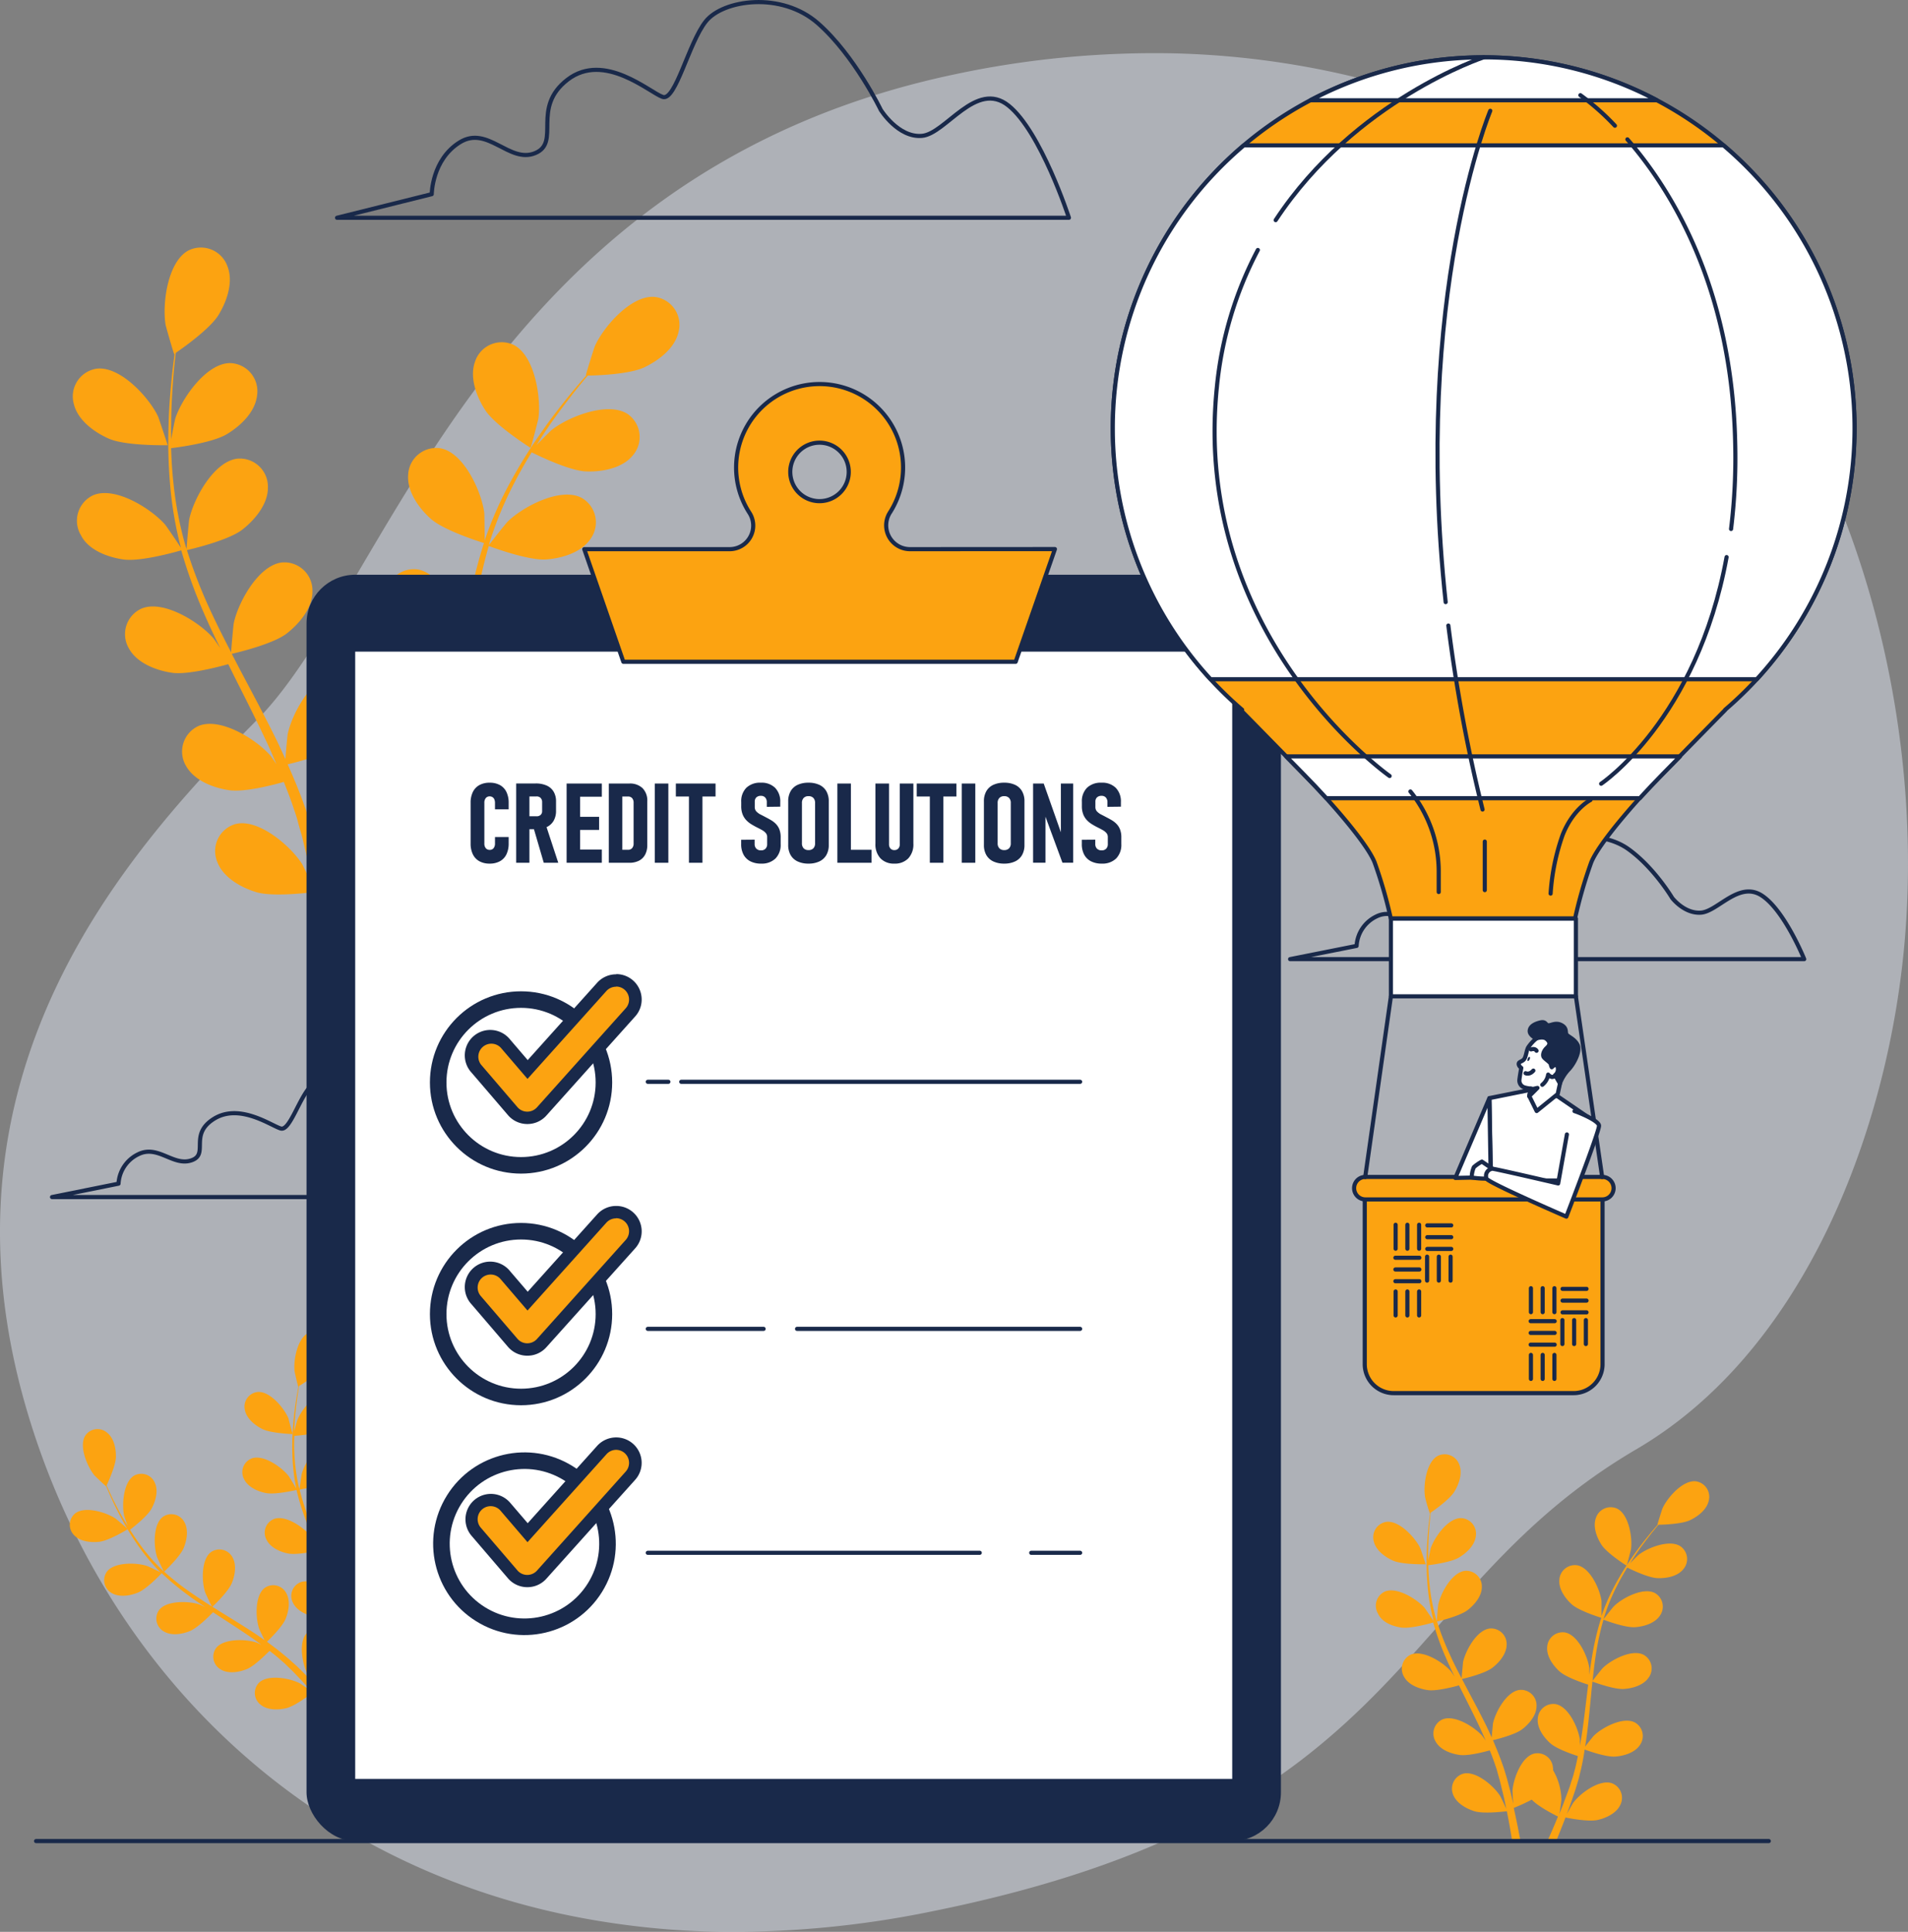 <svg xmlns="http://www.w3.org/2000/svg" width="461.434" height="467.122" viewBox="0 0 461.434 467.122">
  <rect x="0" y="0" width="461.434" height="467.122" fill="#808080" stroke="none"/>
  <g id="Advantages-bro" transform="translate(-19.798 -15.982)">
    <g id="freepik--background-simple--inject-759">
      <path id="Path_2955" data-name="Path 2955" d="M479.78,249.9c-5.1,43.2-24.83,93.43-64.22,116.5C356,401.27,361,454.9,244.84,478.22a239.4,239.4,0,0,1-51.51,4.86A198.007,198.007,0,0,1,168.05,481C94.21,470.23,44.52,418.91,26.29,357,2.3,275.47,50.2,222.13,82,190S137,57.7,251,33.89a230.81,230.81,0,0,1,52.94-5c40.57,1,84.83,14.31,115.45,42.12q3.45,3.13,6.71,6.49C468.65,121.15,486.74,191,479.78,249.9Z" fill="#dde3ee" opacity="0.5"/>
    </g>
    <g id="freepik--Clouds--inject-759">
      <path id="Path_2957" data-name="Path 2957" d="M232.81,42.56s-6.27-13.06-15.15-20.9-23-5.74-27.16-.52-7.31,19.33-10.44,18.28-14.11-11-23-4.18S155.51,50.39,149.24,53,137.75,46.21,131,50.39s-6.79,12.54-6.79,12.54l-22.9,5.71h177s-6.79-20.86-14.62-27.13-15.15,6.79-20.9,7.32S232.81,42.56,232.81,42.56Z" fill="none" stroke="#19294a" stroke-linecap="round" stroke-linejoin="round" stroke-width="1"/>
      <path id="Path_2958" data-name="Path 2958" d="M424.2,233.11s-4.4-7.41-10.64-11.85-16.14-3.26-19.08-.3-5.14,11-7.34,10.37S377.23,225.11,371,229s-1.1,8.59-5.51,10.07-8.07-3.85-12.84-1.48a8.41,8.41,0,0,0-4.77,7.11l-16.08,3.2H456.13s-4.77-11.83-10.28-15.39-10.64,3.85-14.68,4.15S424.2,233.11,424.2,233.11Z" fill="none" stroke="#19294a" stroke-linecap="round" stroke-linejoin="round" stroke-width="1"/>
      <path id="Path_2959" data-name="Path 2959" d="M124.78,290.64s-4.4-7.41-10.64-11.85S98,275.53,95.06,278.5s-5.14,10.95-7.34,10.36-9.91-6.22-16.14-2.37-1.1,8.59-5.51,10.07-8.07-3.85-12.84-1.48a8.41,8.41,0,0,0-4.77,7.11l-16.08,3.24H156.71s-4.77-11.83-10.28-15.38-10.64,3.85-14.68,4.14S124.78,290.64,124.78,290.64Z" fill="none" stroke="#19294a" stroke-linecap="round" stroke-linejoin="round" stroke-width="1"/>
    </g>
    <g id="freepik--plants-2--inject-759">
      <path id="Path_2960" data-name="Path 2960" d="M43.84,388.78c2.34-.28,6.84-3,6.85-3.06s-2.74-2.41-2.93-2.54c-2.23-1.51-7.42-3.11-9.79-1.25a3.56,3.56,0,0,0-.21,5.3C39.23,388.76,41.84,389,43.84,388.78Z" fill="#fca311"/>
      <path id="Path_2961" data-name="Path 2961" d="M53.15,401.07c2.11-.85,5.49-4.41,5.75-4.7a63.643,63.643,0,0,0,6.48,5.39c1.32,1,2.68,1.9,4.05,2.82-.69-.33-1.31-.61-1.4-.64-2.55-.87-8-1-9.77,1.37a3.56,3.56,0,0,0,1.19,5.17c1.83,1.09,4.41.65,6.27-.11s4.84-3.75,5.6-4.55l1.59,1.05c2.56,1.66,5.12,3.3,7.57,5,.87.59,1.7,1.21,2.54,1.82-.62-.29-1.14-.52-1.22-.55-2.55-.87-8-1-9.77,1.38a3.55,3.55,0,0,0,1.19,5.16c1.83,1.09,4.41.65,6.27-.11S84,416.1,85,415.16c.83.65,1.67,1.31,2.45,2,.52.47,1.06.89,1.55,1.39L90.5,420c.92.95,1.87,1.93,2.74,2.89.61.66,1.18,1.29,1.76,1.94-.86-.61-2.56-1.75-2.71-1.83-2.39-1.24-7.73-2.23-9.87-.12a3.56,3.56,0,0,0,.4,5.29c1.64,1.36,4.26,1.31,6.21.85,2.16-.52,5.9-3.39,6.36-3.76,1,1.07,1.87,2.11,2.71,3.12.63.73,1.23,1.45,1.8,2.14l1.62-.95c-.65-.76-1.34-1.55-2.07-2.36-1-1.09-2-2.23-3.09-3.39A38.633,38.633,0,0,0,98.89,420c2.18.66,6.58.35,7.14.31.21,1.41.39,2.79.55,4.09.08.69.15,1.34.22,2l1.71-1c-.05-.41-.1-.8-.16-1.22-.2-1.44-.45-3-.71-4.54.54-.18,5-1.71,6.64-3.23,1.47-1.37,3-3.53,2.73-5.64a3.57,3.57,0,0,0-4.19-3.26c-2.95.62-5.07,5.62-5.35,8.29v3c-.12-.64-.22-1.27-.34-1.92-.24-1.31-.51-2.6-.8-4-.16-.67-.32-1.34-.49-2s-.4-1.38-.59-2.07c-.49-1.61-1.07-3.21-1.68-4.81,1.14-.21,5.18-1,6.84-2.15s3.46-3,3.56-5.16a3.57,3.57,0,0,0-3.65-3.86c-3,.17-5.86,4.79-6.55,7.39,0,.16-.32,2.08-.46,3.14-.37-1-.74-1.91-1.16-2.87-1.19-2.77-2.48-5.53-3.75-8.29l-1.16-2.54c.41-.07,5.23-.91,7.1-2.19,1.65-1.14,3.45-3,3.55-5.17a3.56,3.56,0,0,0-3.65-3.85c-3,.16-5.86,4.78-6.54,7.39-.06.19-.46,3-.53,3.67-.84-1.87-1.66-3.73-2.4-5.61a61.712,61.712,0,0,1-2.52-7.74c.19,0,5.22-.89,7.13-2.2,1.66-1.13,3.46-3,3.56-5.17A3.56,3.56,0,0,0,99.31,365c-3,.16-5.86,4.79-6.55,7.39-.05.2-.48,3.18-.52,3.72a2.916,2.916,0,0,0-.13-.46A45,45,0,0,1,91,367.51a34.905,34.905,0,0,1,0-4.34c1-.07,5.31-.41,7.16-1.4s3.77-2.64,4.1-4.74A3.56,3.56,0,0,0,99,352.8c-3-.17-6.36,4.11-7.32,6.62-.06.14-.44,1.59-.7,2.64a16.879,16.879,0,0,1,.07-1.89c.13-2.27.39-4.35.63-6.19.15-1,.3-2,.45-2.86.91-.55,4.52-2.81,5.69-4.51s2.12-4.08,1.45-6.1a3.56,3.56,0,0,0-4.79-2.28c-2.75,1.23-3.74,6.58-3.45,9.25,0,.23.85,3.8.89,3.77h.06c-.16.84-.33,1.74-.49,2.74-.28,1.83-.59,3.91-.77,6.19a64.871,64.871,0,0,0-.22,7.38,46.921,46.921,0,0,0,.92,8.22v.09c-.44-.77-1.72-2.88-1.83-3-1.65-2.12-6.08-5.27-8.92-4.24a3.56,3.56,0,0,0-1.85,5c.92,1.92,3.32,3,5.29,3.37,2.22.45,7-.66,7.39-.75a61.748,61.748,0,0,0,2.5,7.97c.56,1.54,1.18,3.07,1.82,4.59-.4-.65-.75-1.23-.81-1.31-1.65-2.12-6.08-5.27-8.92-4.24a3.56,3.56,0,0,0-1.85,5c.92,1.92,3.32,3,5.29,3.37s6.1-.46,7.18-.71l.75,1.75c1.22,2.8,2.45,5.58,3.56,8.34.4,1,.75,1.95,1.11,2.92-.35-.58-.65-1.07-.71-1.13-1.64-2.13-6.08-5.27-8.91-4.25a3.56,3.56,0,0,0-1.85,5c.92,1.92,3.32,3,5.29,3.37s5.7-.38,7-.66c.34,1,.68,2,1,3,.17.68.39,1.32.53,2l.45,2c.23,1.3.49,2.64.69,3.92.15.88.27,1.73.39,2.58-.38-1-1.16-2.86-1.25-3a13.8,13.8,0,0,0-5-4.87,3.61,3.61,0,0,0-.44-.66,3.56,3.56,0,0,0-5.29-.4c-2.12,2.14-1.13,7.48.11,9.87.08.14,1,1.58,1.66,2.48-.44-.48-.87-.94-1.34-1.42-.91-1-1.85-1.89-2.86-2.89L90,417.45c-.5-.48-1.09-.93-1.64-1.4-1.29-1.07-2.65-2.09-4-3.09.83-.8,3.76-3.69,4.52-5.56s1.2-4.44.11-6.27a3.55,3.55,0,0,0-5.16-1.2c-2.42,1.79-2.25,7.22-1.39,9.77,0,.16.88,1.92,1.35,2.88-.84-.6-1.68-1.19-2.55-1.76-2.52-1.65-5.12-3.24-7.71-4.84l-2.36-1.48c.3-.29,3.85-3.65,4.7-5.75.76-1.86,1.21-4.44.12-6.27a3.58,3.58,0,0,0-5.17-1.2c-2.42,1.8-2.25,7.23-1.39,9.78.07.19,1.26,2.72,1.59,3.35-1.73-1.09-3.44-2.2-5.09-3.35A62.291,62.291,0,0,1,59.5,396c.14-.13,3.87-3.62,4.74-5.77.76-1.86,1.2-4.44.11-6.27a3.55,3.55,0,0,0-5.16-1.2c-2.42,1.79-2.25,7.22-1.39,9.77.07.2,1.35,2.92,1.62,3.4l-.37-.31a46.719,46.719,0,0,1-5.37-6.15c-.9-1.21-1.69-2.41-2.44-3.6.76-.58,4.21-3.27,5.21-5.11s1.68-4.28.8-6.22a3.56,3.56,0,0,0-5-1.76c-2.6,1.52-3,6.93-2.46,9.56,0,.14.52,1.56.88,2.59-.33-.54-.68-1.1-1-1.62-1.15-2-2.08-3.84-2.89-5.51-.45-1-.84-1.82-1.2-2.63.45-1,2.21-4.84,2.25-6.9s-.48-4.58-2.16-5.89a3.55,3.55,0,0,0-5.25.74c-1.61,2.54.51,7.55,2.23,9.62.15.17,2.8,2.7,2.82,2.65v-.06c.33.79.69,1.64,1.1,2.56.78,1.68,1.67,3.58,2.78,5.58a62.4,62.4,0,0,0,3.89,6.29,46.4,46.4,0,0,0,5.3,6.34l.07.06c-.78-.4-3-1.45-3.2-1.51-2.54-.87-8-1-9.77,1.37a3.56,3.56,0,0,0,1.19,5.17C48.71,402.27,51.29,401.83,53.15,401.07Z" fill="#fca311"/>
      <path id="Path_2962" data-name="Path 2962" d="M90.58,362.74s-1-3.52-1-3.73c-1-2.49-4.47-6.69-7.47-6.45a3.56,3.56,0,0,0-3.1,4.31c.38,2.09,2.41,3.74,4.21,4.64C85.29,362.57,90.57,362.74,90.58,362.74Z" fill="#fca311"/>
      <path id="Path_2963" data-name="Path 2963" d="M356.72,393.35c2.29,1,7.87.87,7.87.87s-1.2-3.66-1.3-3.88c-1.23-2.56-5.1-6.79-8.25-6.37a3.76,3.76,0,0,0-3,4.72C352.54,390.87,354.78,392.5,356.72,393.35Z" fill="#fca311"/>
      <path id="Path_2964" data-name="Path 2964" d="M358.65,409.52c2.37.34,7.35-1.1,7.75-1.22a65.618,65.618,0,0,0,3,8.36c.68,1.59,1.42,3.16,2.18,4.73-.45-.66-.86-1.25-.93-1.33-1.86-2.15-6.71-5.21-9.64-4a3.76,3.76,0,0,0-1.66,5.35c1.08,2,3.67,2.94,5.77,3.24s6.4-.83,7.52-1.15c.3.6.59,1.2.9,1.8,1.44,2.87,2.89,5.73,4.23,8.58.47,1,.9,2,1.33,3-.4-.59-.75-1.08-.81-1.15-1.86-2.15-6.71-5.21-9.64-4a3.76,3.76,0,0,0-1.67,5.34c1.09,2,3.67,2.95,5.77,3.25s6-.73,7.33-1.1c.41,1,.82,2.09,1.18,3.12.22.7.49,1.37.67,2.09s.4,1.42.59,2.12c.33,1.36.67,2.76,1,4.09.2.93.38,1.82.56,2.71-.46-1-1.39-3-1.49-3.11-1.51-2.4-5.85-6.16-8.93-5.38a3.78,3.78,0,0,0-2.46,5c.77,2.11,3.19,3.46,5.21,4.08,2.24.68,7.18.06,7.8,0,.3,1.47.57,2.91.81,4.28.17,1,.34,2,.49,2.91h2c-.19-1-.4-2.12-.62-3.26-.3-1.5-.64-3.1-1-4.74a42.255,42.255,0,0,0,4.35-2c1.63,1.76,5.8,3.82,6.34,4.09-.57,1.39-1.14,2.74-1.69,4-.29.67-.58,1.31-.86,1.94h2.1c.16-.4.33-.79.5-1.21.58-1.41,1.17-2.93,1.77-4.5.6.12,5.49,1.11,7.77.6,2.07-.47,4.58-1.64,5.5-3.68a3.77,3.77,0,0,0-2.07-5.21c-3-1-7.62,2.42-9.31,4.7-.1.14-1,1.72-1.57,2.73.24-.65.48-1.27.72-1.93.48-1.31.92-2.64,1.4-4.06l.63-2.1c.22-.7.37-1.47.56-2.21a53.292,53.292,0,0,0,1-5.27c1.15.42,5.25,1.85,7.38,1.7s4.77-.93,6-2.81a3.75,3.75,0,0,0-1.26-5.45c-2.83-1.46-7.89,1.23-9.91,3.23-.12.12-1.41,1.72-2.09,2.62.17-1.08.34-2.15.47-3.24.4-3.16.69-6.36,1-9.56.09-1,.2-1.95.3-2.92.41.15,5.25,1.95,7.63,1.78,2.11-.14,4.77-.92,6-2.8a3.76,3.76,0,0,0-1.26-5.46c-2.83-1.46-7.89,1.23-9.91,3.23-.15.15-2,2.46-2.43,3.07.23-2.15.47-4.29.8-6.39a67.559,67.559,0,0,1,1.83-8.4c.19.08,5.24,2,7.67,1.81,2.12-.15,4.77-.93,6-2.81a3.77,3.77,0,0,0-1.26-5.46c-2.83-1.45-7.9,1.23-9.91,3.24-.16.15-2.14,2.63-2.47,3.11.05-.16.08-.33.13-.49a48.367,48.367,0,0,1,3.33-8c.72-1.41,1.49-2.72,2.27-4,.9.45,5.05,2.46,7.26,2.55s4.85-.4,6.27-2.13a3.76,3.76,0,0,0-.66-5.56c-2.65-1.76-8,.35-10.2,2.12-.12.1-1.24,1.21-2,2,.36-.56.72-1.15,1.07-1.68,1.33-2,2.68-3.76,3.88-5.3.69-.87,1.33-1.64,1.93-2.36,1.12,0,5.62-.16,7.59-1.08s4.12-2.59,4.58-4.78a3.78,3.78,0,0,0-3.15-4.64c-3.16-.34-6.92,4-8.07,6.59-.1.23-1.26,3.91-1.2,3.91h.06c-.59.68-1.23,1.41-1.9,2.23-1.24,1.52-2.62,3.25-4,5.23a66.791,66.791,0,0,0-4.15,6.61,49.131,49.131,0,0,0-3.54,8V403.1c-.37-2.82-2.73-8.05-5.86-8.63a3.77,3.77,0,0,0-4.34,3.54c-.18,2.24,1.44,4.48,3,5.9,1.79,1.59,6.74,3.13,7.14,3.25a65.991,65.991,0,0,0-2.1,8.64c-.3,1.71-.55,3.43-.79,5.16v-1.63c-.36-2.81-2.72-8-5.85-8.62a3.76,3.76,0,0,0-4.34,3.54c-.18,2.24,1.44,4.48,3,5.89s5.8,2.84,6.92,3.19c-.09.67-.17,1.33-.25,2-.39,3.2-.75,6.38-1.21,9.5-.16,1.1-.36,2.17-.55,3.25v-1.41c-.36-2.82-2.72-8.05-5.85-8.63a3.77,3.77,0,0,0-4.34,3.55c-.19,2.23,1.44,4.47,3,5.88s5.39,2.7,6.71,3.13c-.23,1.1-.46,2.19-.73,3.25-.21.71-.35,1.41-.6,2.12s-.45,1.4-.67,2.09c-.48,1.31-1,2.67-1.46,3.94-.34.89-.68,1.72-1,2.57.17-1.09.46-3.24.47-3.42a14.72,14.72,0,0,0-2-7.11,4.638,4.638,0,0,0-.06-.83,3.75,3.75,0,0,0-4.6-3.19c-3.07.82-5,6.21-5.17,9,0,.16.1,2,.19,3.14-.15-.67-.29-1.32-.46-2-.32-1.35-.69-2.7-1.07-4.15-.21-.7-.42-1.4-.64-2.11s-.49-1.42-.74-2.14c-.61-1.67-1.3-3.32-2-5,1.19-.29,5.4-1.36,7.09-2.66s3.47-3.4,3.45-5.65a3.76,3.76,0,0,0-4.07-3.85c-3.16.34-5.9,5.38-6.48,8.16,0,.17-.22,2.22-.3,3.34-.45-1-.9-2-1.39-3-1.41-2.85-2.93-5.69-4.43-8.52-.46-.87-.91-1.74-1.36-2.61.42-.1,5.45-1.27,7.34-2.72,1.69-1.29,3.47-3.41,3.46-5.65a3.76,3.76,0,0,0-4.07-3.85c-3.16.34-5.9,5.38-6.48,8.16,0,.21-.31,3.15-.34,3.9-1-1.92-2-3.84-2.85-5.77a65.567,65.567,0,0,1-3.11-8c.2,0,5.46-1.24,7.4-2.73,1.68-1.29,3.47-3.4,3.45-5.64a3.78,3.78,0,0,0-4.07-3.86c-3.16.35-5.9,5.38-6.47,8.16-.05.22-.33,3.38-.34,4-.05-.16-.12-.32-.17-.48a48.163,48.163,0,0,1-1.61-8.46c-.18-1.58-.26-3.1-.3-4.58,1-.12,5.57-.73,7.47-1.88s3.82-3,4.05-5.23a3.77,3.77,0,0,0-3.62-4.28c-3.18,0-6.46,4.7-7.34,7.4,0,.15-.36,1.69-.58,2.83v-2c0-2.41.16-4.61.31-6.56.09-1.11.2-2.11.31-3,.92-.63,4.6-3.23,5.73-5.09s2-4.42,1.18-6.51a3.77,3.77,0,0,0-5.18-2.13c-2.82,1.46-3.57,7.15-3.1,10a40.058,40.058,0,0,0,1.16,3.92h.05c-.12.89-.25,1.86-.36,2.91-.19,2-.39,4.15-.45,6.57a67.3,67.3,0,0,0,.19,7.8,48.272,48.272,0,0,0,1.44,8.6v.1c-.5-.78-2-2.93-2.1-3.09-1.86-2.14-6.71-5.2-9.64-4a3.77,3.77,0,0,0-1.67,5.35C354,408.24,356.55,409.21,358.65,409.52Z" fill="#fca311"/>
      <path id="Path_2965" data-name="Path 2965" d="M413.19,394.57c.05,0,1-3.71,1.05-3.95.39-2.81-.51-8.48-3.37-9.86a3.76,3.76,0,0,0-5.12,2.27c-.77,2.11.2,4.69,1.36,6.48C408.46,391.6,413.19,394.57,413.19,394.57Z" fill="#fca311"/>
    </g>
    <g id="freepik--plant-1--inject-759">
      <path id="Path_2966" data-name="Path 2966" d="M46.15,122.06c4.12,1.8,14.2,1.57,14.21,1.57s-2.17-6.6-2.36-7c-2.21-4.62-9.21-12.26-14.9-11.49a6.78,6.78,0,0,0-5.45,8.51C38.59,117.6,42.64,120.53,46.15,122.06Z" fill="#fca311"/>
      <path id="Path_2967" data-name="Path 2967" d="M49.63,151.26c4.27.62,13.27-2,14-2.2a120.16,120.16,0,0,0,5.45,15.1c1.24,2.87,2.57,5.71,4,8.55-.82-1.2-1.56-2.27-1.68-2.41-3.36-3.88-12.12-9.4-17.41-7.15a6.79,6.79,0,0,0-3,9.65c1.95,3.55,6.63,5.31,10.42,5.86s11.56-1.51,13.59-2.08c.54,1.08,1.07,2.17,1.61,3.25,2.61,5.19,5.23,10.35,7.64,15.5.86,1.81,1.63,3.63,2.41,5.44-.73-1.07-1.35-2-1.46-2.08-3.36-3.88-12.12-9.4-17.41-7.16a6.8,6.8,0,0,0-3,9.66c2,3.55,6.63,5.31,10.42,5.86s10.81-1.31,13.23-2c.74,1.88,1.49,3.76,2.12,5.62.41,1.28.89,2.48,1.22,3.79s.72,2.56,1.07,3.82c.59,2.45,1.21,5,1.72,7.39.37,1.67.7,3.27,1,4.88-.82-1.81-2.52-5.33-2.69-5.61-2.73-4.34-10.56-11.12-16.12-9.71a6.8,6.8,0,0,0-4.44,9.09c1.39,3.81,5.74,6.25,9.41,7.37,4,1.24,13,.11,14.07,0,.54,2.67,1,5.27,1.46,7.73.32,1.82.62,3.57.88,5.25h3.58q-.51-2.81-1.11-5.87c-.54-2.72-1.16-5.6-1.83-8.56a76.226,76.226,0,0,0,7.86-3.69c2.94,3.18,10.47,6.91,11.44,7.38-1,2.52-2,5-3,7.25-.53,1.21-1,2.36-1.55,3.49h3.78c.3-.71.6-1.42.9-2.17,1-2.55,2.13-5.3,3.2-8.14,1.08.23,9.92,2,14,1.09,3.74-.84,8.26-3,9.93-6.65a6.79,6.79,0,0,0-3.75-9.39c-5.44-1.83-13.75,4.35-16.8,8.48-.18.24-1.83,3.1-2.84,4.92.43-1.16.86-2.28,1.29-3.48.87-2.37,1.67-4.76,2.54-7.33.37-1.25.75-2.52,1.14-3.8s.67-2.64,1-4c.74-3.11,1.34-6.3,1.87-9.52,2.07.75,9.48,3.33,13.32,3.06s8.62-1.67,10.83-5.07a6.79,6.79,0,0,0-2.28-9.85c-5.11-2.63-14.26,2.22-17.89,5.84-.23.22-2.55,3.11-3.79,4.72.31-1.94.62-3.87.86-5.85.71-5.69,1.25-11.48,1.81-17.25.17-1.76.36-3.52.55-5.28.74.27,9.48,3.53,13.78,3.23,3.82-.27,8.61-1.68,10.82-5.07a6.8,6.8,0,0,0-2.28-9.86c-5.11-2.63-14.26,2.22-17.89,5.84-.27.27-3.6,4.44-4.4,5.54.41-3.88.86-7.75,1.45-11.54A120.389,120.389,0,0,1,138,148c.34.13,9.45,3.56,13.85,3.26,3.82-.27,8.62-1.68,10.83-5.07a6.81,6.81,0,0,0-2.28-9.86c-5.11-2.63-14.26,2.22-17.89,5.84-.29.28-3.87,4.76-4.46,5.62.09-.29.14-.59.23-.88a87.39,87.39,0,0,1,6-14.35c1.31-2.56,2.7-4.93,4.1-7.2,1.64.81,9.13,4.45,13.12,4.61,3.83.15,8.75-.72,11.32-3.85a6.79,6.79,0,0,0-1.19-10c-4.78-3.18-14.41.64-18.42,3.83-.22.18-2.24,2.19-3.69,3.68.65-1,1.3-2.08,1.94-3,2.4-3.62,4.83-6.79,7-9.57,1.24-1.58,2.4-3,3.5-4.27,2,0,10.14-.29,13.69-2s7.43-4.67,8.27-8.64a6.79,6.79,0,0,0-5.68-8.36c-5.71-.62-12.5,7.21-14.58,11.89-.18.41-2.27,7.06-2.17,7.06h.12c-1.08,1.23-2.22,2.56-3.44,4-2.24,2.75-4.74,5.87-7.23,9.45a120.587,120.587,0,0,0-7.48,11.93,88.079,88.079,0,0,0-6.4,14.4.25.25,0,0,1-.05.18c0-1.68-.05-6.39-.1-6.75-.65-5.08-4.92-14.53-10.57-15.57a6.79,6.79,0,0,0-7.83,6.39c-.33,4,2.59,8.09,5.45,10.64,3.22,2.88,12.17,5.66,12.88,5.88a119,119,0,0,0-3.84,15.6c-.55,3.07-1,6.18-1.42,9.31a22.48,22.48,0,0,0-.08-2.94c-.66-5.09-4.92-14.53-10.57-15.57a6.8,6.8,0,0,0-7.84,6.39c-.33,4,2.6,8.09,5.46,10.64s10.47,5.12,12.49,5.76c-.15,1.2-.31,2.4-.45,3.6-.69,5.76-1.35,11.52-2.18,17.14-.29,2-.64,3.92-1,5.87a19.143,19.143,0,0,0-.07-2.55c-.66-5.09-4.93-14.52-10.57-15.57a6.8,6.8,0,0,0-7.84,6.39c-.33,4,2.6,8.09,5.45,10.64s9.74,4.87,12.13,5.64c-.42,2-.83,4-1.33,5.87-.37,1.29-.63,2.55-1.07,3.83l-1.22,3.77c-.86,2.37-1.74,4.83-2.64,7.12-.61,1.6-1.23,3.11-1.84,4.63.31-2,.84-5.83.84-6.16a26.43,26.43,0,0,0-3.53-12.84,8.409,8.409,0,0,0-.1-1.5,6.8,6.8,0,0,0-8.31-5.77c-5.55,1.48-9.07,11.22-9.33,16.34,0,.3.18,3.6.34,5.68-.28-1.21-.54-2.38-.84-3.62-.58-2.46-1.24-4.89-1.93-7.51l-1.15-3.8c-.35-1.27-.89-2.57-1.34-3.88-1.1-3-2.35-6-3.69-9,2.15-.51,9.75-2.45,12.81-4.79s6.26-6.15,6.23-10.21a6.79,6.79,0,0,0-7.34-7c-5.71.62-10.67,9.71-11.7,14.73-.07.32-.41,4-.55,6-.82-1.78-1.62-3.57-2.51-5.35-2.55-5.14-5.29-10.26-8-15.38-.83-1.57-1.64-3.14-2.46-4.72.77-.17,9.86-2.28,13.27-4.9,3-2.33,6.27-6.15,6.24-10.2a6.8,6.8,0,0,0-7.34-7c-5.71.62-10.67,9.71-11.7,14.74-.08.37-.56,5.68-.62,7-1.79-3.46-3.55-6.93-5.15-10.42A120.211,120.211,0,0,1,65,149c.36-.08,9.85-2.23,13.36-4.92,3-2.33,6.26-6.15,6.23-10.2a6.8,6.8,0,0,0-7.34-7c-5.71.62-10.67,9.72-11.7,14.74-.08.39-.6,6.1-.61,7.14-.09-.28-.22-.57-.3-.86a87.428,87.428,0,0,1-2.91-15.28c-.32-2.86-.46-5.6-.55-8.27,1.81-.22,10.07-1.32,13.49-3.39s6.9-5.42,7.31-9.46a6.79,6.79,0,0,0-6.53-7.72c-5.74,0-11.66,8.49-13.25,13.36-.08.27-.66,3.06-1,5.1,0-1.2-.06-2.45,0-3.6,0-4.35.28-8.32.55-11.84.17-2,.36-3.81.56-5.5,1.67-1.14,8.31-5.83,10.35-9.18s3.63-8,2.14-11.76a6.81,6.81,0,0,0-9.36-3.85c-5.1,2.64-6.44,12.91-5.6,18,.08.44,2,7.14,2.09,7.09l.1-.07c-.23,1.62-.45,3.36-.65,5.26-.35,3.52-.71,7.5-.81,11.86a119,119,0,0,0,.33,14.08,89.29,89.29,0,0,0,2.61,15.54l.06.19c-.91-1.42-3.57-5.31-3.8-5.58-3.36-3.88-12.12-9.4-17.41-7.16a6.8,6.8,0,0,0-3,9.66C41.16,149,45.84,150.71,49.63,151.26Z" fill="#fca311"/>
      <path id="Path_2968" data-name="Path 2968" d="M148.11,124.28c.09,0,1.84-6.7,1.9-7.14.7-5.08-.92-15.31-6.09-17.81a6.79,6.79,0,0,0-9.24,4.1c-1.39,3.81.37,8.48,2.45,11.7C139.57,118.9,148.11,124.27,148.11,124.28Z" fill="#fca311"/>
    </g>
    <g id="freepik--List--inject-759">
      <rect id="Rectangle_483" data-name="Rectangle 483" width="235.65" height="306.2" rx="11.79" transform="translate(93.93 154.95)" fill="#19294a"/>
      <rect id="Rectangle_484" data-name="Rectangle 484" width="213.1" height="273.57" transform="translate(105.2 173.05)" fill="#fff" stroke="#19294a" stroke-linecap="round" stroke-linejoin="round" stroke-width="1"/>
      <path id="Path_2969" data-name="Path 2969" d="M239.82,148.77a5.76,5.76,0,0,1-4.71-9,20.19,20.19,0,1,0-34,.31,5.7,5.7,0,0,1-4.91,8.69H161.1L170.55,176h94.88l9.49-27.25ZM218,137.16a7.07,7.07,0,1,1,7.06-7.07,7.07,7.07,0,0,1-7.06,7.07Z" fill="#fca311" stroke="#19294a" stroke-linecap="round" stroke-linejoin="round" stroke-width="1"/>
      <circle id="Ellipse_139" data-name="Ellipse 139" cx="20.04" cy="20.04" r="20.04" transform="translate(125.77 257.68)" fill="#fff" stroke="#19294a" stroke-width="4"/>
      <path id="Path_2980" data-name="Path 2980" d="M147.24,286.28a4.68,4.68,0,0,1-3.49-1.62L135,274.39a4.65,4.65,0,0,1,7.06-6.05l5.35,6.24,18-20a4.649,4.649,0,0,1,6.92,6.21l-21.52,24a4.65,4.65,0,0,1-3.45,1.54Z" fill="#fca311"/>
      <path id="Path_2981" data-name="Path 2981" d="M168.79,254.53a3.12,3.12,0,0,1,2.1.8,3.16,3.16,0,0,1,.24,4.45l-21.51,24a3.17,3.17,0,0,1-2.34,1h0a3.13,3.13,0,0,1-2.35-1.1l-8.8-10.27a3.15,3.15,0,0,1,4.78-4.09l6.46,7.54,19.11-21.29a3.17,3.17,0,0,1,2.35-1m0-3h0a6.17,6.17,0,0,0-4.58,2l-16.83,18.74-4.24-4.95a6.15,6.15,0,1,0-9.33,8l8.8,10.26a6.13,6.13,0,0,0,4.59,2.15h.08a6.13,6.13,0,0,0,4.57-2l21.51-24a6.07,6.07,0,0,0,1.57-4.43,6.14,6.14,0,0,0-6.14-5.82Z" fill="#19294a"/>
      <circle id="Ellipse_140" data-name="Ellipse 140" cx="20.04" cy="20.04" r="20.04" transform="translate(125.77 313.69)" fill="#fff" stroke="#19294a" stroke-width="4"/>
      <path id="Path_2982" data-name="Path 2982" d="M147.24,342.29a4.64,4.64,0,0,1-3.49-1.62L135,330.4a4.65,4.65,0,0,1,7.06-6l5.35,6.25,18-20a4.649,4.649,0,0,1,6.92,6.21l-21.52,24a4.65,4.65,0,0,1-3.45,1.54Z" fill="#fca311"/>
      <path id="Path_2983" data-name="Path 2983" d="M168.79,310.54a3.15,3.15,0,0,1,2.34,5.25l-21.51,24a3.17,3.17,0,0,1-2.34,1h0a3.13,3.13,0,0,1-2.35-1.1l-8.8-10.26a3.15,3.15,0,1,1,4.78-4.1l6.46,7.54,19.11-21.29a3.17,3.17,0,0,1,2.35-1m0-3h0a6.17,6.17,0,0,0-4.58,2l-16.83,18.74-4.24-4.94a6.15,6.15,0,1,0-9.33,8l8.8,10.27a6.15,6.15,0,0,0,4.59,2.14h.08a6.13,6.13,0,0,0,4.57-2l21.51-23.95a6.144,6.144,0,0,0-4.57-10.26Z" fill="#19294a"/>
      <circle id="Ellipse_141" data-name="Ellipse 141" cx="20.074" cy="20.074" r="20.074" transform="matrix(0.529, -0.849, 0.849, 0.529, 118.973, 395.677)" fill="#fff" stroke="#19294a" stroke-width="4.007"/>
      <path id="Path_2984" data-name="Path 2984" d="M147.24,398.3a4.61,4.61,0,0,1-3.49-1.62L135,386.42a4.652,4.652,0,0,1,7.06-6.06l5.35,6.25,18-20a4.652,4.652,0,1,1,6.92,6.22l-21.52,23.95a4.65,4.65,0,0,1-3.45,1.54Z" fill="#fca311"/>
      <path id="Path_2985" data-name="Path 2985" d="M168.79,366.55a3.15,3.15,0,0,1,2.34,5.25l-21.51,24a3.17,3.17,0,0,1-2.34,1h0a3.13,3.13,0,0,1-2.35-1.1l-8.8-10.26a3.15,3.15,0,1,1,4.78-4.1l6.46,7.54,19.11-21.28a3.15,3.15,0,0,1,2.35-1.05m0-3h0a6.21,6.21,0,0,0-4.58,2l-16.83,18.74-4.24-4.94a6.145,6.145,0,1,0-9.33,8l8.8,10.27a6.15,6.15,0,0,0,4.59,2.14h.08a6.13,6.13,0,0,0,4.57-2l21.51-23.95a6.15,6.15,0,0,0-4.57-10.26Z" fill="#19294a"/>
      <line id="Line_116" data-name="Line 116" x2="96.47" transform="translate(184.55 277.56)" fill="none" stroke="#19294a" stroke-linecap="round" stroke-linejoin="round" stroke-width="1"/>
      <line id="Line_117" data-name="Line 117" x2="4.98" transform="translate(176.46 277.56)" fill="none" stroke="#19294a" stroke-linecap="round" stroke-linejoin="round" stroke-width="1"/>
      <line id="Line_118" data-name="Line 118" x2="68.46" transform="translate(212.56 337.3)" fill="none" stroke="#19294a" stroke-linecap="round" stroke-linejoin="round" stroke-width="1"/>
      <line id="Line_119" data-name="Line 119" x2="28.01" transform="translate(176.46 337.3)" fill="none" stroke="#19294a" stroke-linecap="round" stroke-linejoin="round" stroke-width="1"/>
      <line id="Line_120" data-name="Line 120" x2="11.83" transform="translate(269.19 391.45)" fill="none" stroke="#19294a" stroke-linecap="round" stroke-linejoin="round" stroke-width="1"/>
      <line id="Line_121" data-name="Line 121" x2="80.28" transform="translate(176.46 391.45)" fill="none" stroke="#19294a" stroke-linecap="round" stroke-linejoin="round" stroke-width="1"/>
      <path id="Path_3014" data-name="Path 3014" d="M-74.085.2a5.016,5.016,0,0,1-2.479-.573,3.808,3.808,0,0,1-1.575-1.668,5.842,5.842,0,0,1-.547-2.637v-9.809a5.833,5.833,0,0,1,.547-2.643,3.816,3.816,0,0,1,1.575-1.661,5.016,5.016,0,0,1,2.479-.573,5.045,5.045,0,0,1,2.492.573,3.77,3.77,0,0,1,1.569,1.668,5.936,5.936,0,0,1,.541,2.65v1.542h-3.309v-1.542a2.179,2.179,0,0,0-.145-.837,1.2,1.2,0,0,0-.435-.547,1.234,1.234,0,0,0-.712-.2,1.149,1.149,0,0,0-.936.415,1.762,1.762,0,0,0-.343,1.154V-4.68a1.734,1.734,0,0,0,.343,1.147,1.157,1.157,0,0,0,.936.409,1.155,1.155,0,0,0,.962-.415,1.811,1.811,0,0,0,.33-1.154V-6.236h3.309v1.542a5.936,5.936,0,0,1-.541,2.65A3.77,3.77,0,0,1-71.594-.376,5.045,5.045,0,0,1-74.085.2ZM-66.2-8.108v-3.138h3.454a1.4,1.4,0,0,0,1-.336,1.217,1.217,0,0,0,.356-.929v-2.136a1.42,1.42,0,0,0-.356-1.028,1.327,1.327,0,0,0-1-.369H-66.2v-3.138h3.256a6.311,6.311,0,0,1,2.656.508,3.7,3.7,0,0,1,1.681,1.483,4.538,4.538,0,0,1,.58,2.36v2.241a4.765,4.765,0,0,1-.58,2.426,3.768,3.768,0,0,1-1.681,1.529,6.106,6.106,0,0,1-2.656.527ZM-67.665,0V-19.182h3.2V0Zm6.671,0-2.544-8.7,2.993-.606L-57.487,0Zm5.524,0V-19.169h3.27V0Zm1.45,0V-3.19h7.066V0Zm0-7.937v-3.177h6.407v3.177Zm0-8.042v-3.19h7.066v3.19ZM-43.091,0V-3.138h2.452a1.274,1.274,0,0,0,1.015-.409,1.649,1.649,0,0,0,.356-1.121V-14.5a1.644,1.644,0,0,0-.356-1.127,1.284,1.284,0,0,0-1.015-.4h-2.452v-3.138h2.782a4.37,4.37,0,0,1,3.21,1.127,4.258,4.258,0,0,1,1.14,3.171V-4.3a4.874,4.874,0,0,1-.514,2.314,3.453,3.453,0,0,1-1.49,1.477A5.059,5.059,0,0,1-40.322,0Zm-2.175,0V-19.169H-42V0Zm14.4-19.169V0h-3.27V-19.169ZM-25.886,0V-17.561h3.27V0ZM-29.05-16.031v-3.138h9.6v3.138ZM-8.444.2a5.541,5.541,0,0,1-2.591-.56,3.871,3.871,0,0,1-1.648-1.615,5.288,5.288,0,0,1-.573-2.558V-5.563L-10-5.59v1.028a1.555,1.555,0,0,0,.409,1.14,1.518,1.518,0,0,0,1.134.415,1.447,1.447,0,0,0,1.1-.409,1.559,1.559,0,0,0,.389-1.121V-6.209a1.464,1.464,0,0,0-.349-1,3.416,3.416,0,0,0-.929-.725q-.58-.323-1.252-.653-.646-.33-1.312-.738a6.032,6.032,0,0,1-1.213-.982,4.4,4.4,0,0,1-.883-1.4,5.34,5.34,0,0,1-.336-2V-14.7A4.609,4.609,0,0,1-12-18.141a4.8,4.8,0,0,1,3.513-1.226,4.651,4.651,0,0,1,3.441,1.239A4.706,4.706,0,0,1-3.8-14.647v1.081l-3.256.04v-1.094a1.657,1.657,0,0,0-.376-1.154,1.341,1.341,0,0,0-1.048-.415,1.52,1.52,0,0,0-1.1.376,1.372,1.372,0,0,0-.389,1.035V-13.5a1.544,1.544,0,0,0,.4,1.1,3.694,3.694,0,0,0,1.042.751q.639.323,1.351.705.62.316,1.233.686a5.46,5.46,0,0,1,1.121.9,3.978,3.978,0,0,1,.817,1.305A5.225,5.225,0,0,1-3.7-6.13v1.6A4.714,4.714,0,0,1-4.944-1.048,4.732,4.732,0,0,1-8.444.2ZM3.026.2A6.008,6.008,0,0,1,.382-.336,3.8,3.8,0,0,1-1.3-1.879a4.8,4.8,0,0,1-.58-2.432V-14.858A4.83,4.83,0,0,1-1.3-17.3,3.757,3.757,0,0,1,.382-18.839a6.072,6.072,0,0,1,2.643-.527,6.072,6.072,0,0,1,2.643.527A3.757,3.757,0,0,1,7.35-17.3a4.83,4.83,0,0,1,.58,2.446V-4.311a4.8,4.8,0,0,1-.58,2.432A3.8,3.8,0,0,1,5.669-.336,6.008,6.008,0,0,1,3.026.2Zm0-3.27A1.567,1.567,0,0,0,4.206-3.5a1.7,1.7,0,0,0,.415-1.233v-9.729a1.7,1.7,0,0,0-.409-1.213,1.55,1.55,0,0,0-1.187-.435,1.536,1.536,0,0,0-1.167.435,1.685,1.685,0,0,0-.415,1.213v9.729A1.7,1.7,0,0,0,1.859-3.5,1.549,1.549,0,0,0,3.026-3.072ZM10.013,0V-19.169h3.27V0Zm1.345,0V-3.138h6.908V0ZM23.79.2a4.428,4.428,0,0,1-3.355-1.272,4.944,4.944,0,0,1-1.219-3.566V-19.169H22.5V-4.548a1.611,1.611,0,0,0,.336,1.088,1.2,1.2,0,0,0,.956.389,1.236,1.236,0,0,0,.969-.389,1.571,1.571,0,0,0,.349-1.088V-19.169h3.283V-4.641a4.928,4.928,0,0,1-1.226,3.566A4.467,4.467,0,0,1,23.79.2ZM32.372,0V-17.561h3.27V0ZM29.208-16.031v-3.138h9.6v3.138Zm14.159-3.138V0H40.1V-19.169ZM50.355.2a6.008,6.008,0,0,1-2.643-.534,3.8,3.8,0,0,1-1.681-1.542,4.8,4.8,0,0,1-.58-2.432V-14.858a4.83,4.83,0,0,1,.58-2.446,3.757,3.757,0,0,1,1.681-1.536,6.072,6.072,0,0,1,2.643-.527A6.072,6.072,0,0,1,53-18.839,3.757,3.757,0,0,1,54.679-17.3a4.83,4.83,0,0,1,.58,2.446V-4.311a4.8,4.8,0,0,1-.58,2.432A3.8,3.8,0,0,1,53-.336,6.008,6.008,0,0,1,50.355.2Zm0-3.27a1.567,1.567,0,0,0,1.18-.428,1.7,1.7,0,0,0,.415-1.233v-9.729a1.7,1.7,0,0,0-.409-1.213,1.55,1.55,0,0,0-1.187-.435,1.536,1.536,0,0,0-1.167.435,1.685,1.685,0,0,0-.415,1.213v9.729A1.7,1.7,0,0,0,49.188-3.5,1.549,1.549,0,0,0,50.355-3.072ZM57.342-.013V-19.169h2.571l4.509,12.8-.356.5v-13.3h2.979V-.013h-2.6L59.992-12.076l.343-.514V-.013ZM73.94.2a5.541,5.541,0,0,1-2.591-.56A3.871,3.871,0,0,1,69.7-1.978a5.288,5.288,0,0,1-.573-2.558V-5.563l3.256-.026v1.028a1.555,1.555,0,0,0,.409,1.14,1.518,1.518,0,0,0,1.134.415,1.447,1.447,0,0,0,1.1-.409,1.559,1.559,0,0,0,.389-1.121V-6.209a1.464,1.464,0,0,0-.349-1,3.416,3.416,0,0,0-.929-.725q-.58-.323-1.252-.653-.646-.33-1.312-.738a6.032,6.032,0,0,1-1.213-.982,4.4,4.4,0,0,1-.883-1.4,5.34,5.34,0,0,1-.336-2V-14.7a4.609,4.609,0,0,1,1.246-3.441A4.8,4.8,0,0,1,73.9-19.367a4.651,4.651,0,0,1,3.441,1.239,4.706,4.706,0,0,1,1.239,3.48v1.081l-3.256.04v-1.094a1.657,1.657,0,0,0-.376-1.154,1.341,1.341,0,0,0-1.048-.415,1.52,1.52,0,0,0-1.1.376,1.372,1.372,0,0,0-.389,1.035V-13.5a1.544,1.544,0,0,0,.4,1.1,3.694,3.694,0,0,0,1.042.751q.639.323,1.351.705.62.316,1.233.686a5.46,5.46,0,0,1,1.121.9,3.978,3.978,0,0,1,.817,1.305,5.225,5.225,0,0,1,.31,1.925v1.6A4.714,4.714,0,0,1,77.44-1.048,4.732,4.732,0,0,1,73.94.2Z" transform="translate(212.298 224.604)" fill="#19294a"/>
    </g>
    <g id="freepik--hot-air-balloon--inject-759">
      <path id="Path_2986" data-name="Path 2986" d="M349.87,303.13h57.49v42.71a7,7,0,0,1-7,7H356.85a7,7,0,0,1-7-7V303.13Z" fill="#fca311" stroke="#19294a" stroke-linecap="round" stroke-linejoin="round" stroke-width="1"/>
      <line id="Line_122" data-name="Line 122" y2="5.79" transform="translate(357.32 312.13)" fill="none" stroke="#19294a" stroke-linecap="round" stroke-linejoin="round" stroke-width="1"/>
      <line id="Line_123" data-name="Line 123" y2="5.79" transform="translate(360.16 312.13)" fill="none" stroke="#19294a" stroke-linecap="round" stroke-linejoin="round" stroke-width="1"/>
      <line id="Line_124" data-name="Line 124" y2="5.79" transform="translate(363 312.13)" fill="none" stroke="#19294a" stroke-linecap="round" stroke-linejoin="round" stroke-width="1"/>
      <line id="Line_125" data-name="Line 125" y2="5.79" transform="translate(364.93 319.84)" fill="none" stroke="#19294a" stroke-linecap="round" stroke-linejoin="round" stroke-width="1"/>
      <line id="Line_126" data-name="Line 126" y2="5.79" transform="translate(367.77 319.84)" fill="none" stroke="#19294a" stroke-linecap="round" stroke-linejoin="round" stroke-width="1"/>
      <line id="Line_127" data-name="Line 127" y2="5.79" transform="translate(370.61 319.84)" fill="none" stroke="#19294a" stroke-linecap="round" stroke-linejoin="round" stroke-width="1"/>
      <line id="Line_128" data-name="Line 128" y2="5.79" transform="translate(357.32 328.26)" fill="none" stroke="#19294a" stroke-linecap="round" stroke-linejoin="round" stroke-width="1"/>
      <line id="Line_129" data-name="Line 129" y2="5.79" transform="translate(360.16 328.26)" fill="none" stroke="#19294a" stroke-linecap="round" stroke-linejoin="round" stroke-width="1"/>
      <line id="Line_130" data-name="Line 130" y2="5.79" transform="translate(363 328.26)" fill="none" stroke="#19294a" stroke-linecap="round" stroke-linejoin="round" stroke-width="1"/>
      <line id="Line_131" data-name="Line 131" x1="5.8" transform="translate(357.26 320.1)" fill="none" stroke="#19294a" stroke-linecap="round" stroke-linejoin="round" stroke-width="1"/>
      <line id="Line_132" data-name="Line 132" x1="5.8" transform="translate(357.26 322.94)" fill="none" stroke="#19294a" stroke-linecap="round" stroke-linejoin="round" stroke-width="1"/>
      <line id="Line_133" data-name="Line 133" x1="5.8" transform="translate(357.26 325.78)" fill="none" stroke="#19294a" stroke-linecap="round" stroke-linejoin="round" stroke-width="1"/>
      <line id="Line_134" data-name="Line 134" x1="5.8" transform="translate(364.97 312.28)" fill="none" stroke="#19294a" stroke-linecap="round" stroke-linejoin="round" stroke-width="1"/>
      <line id="Line_135" data-name="Line 135" x1="5.8" transform="translate(364.97 315.13)" fill="none" stroke="#19294a" stroke-linecap="round" stroke-linejoin="round" stroke-width="1"/>
      <line id="Line_136" data-name="Line 136" x1="5.8" transform="translate(364.97 317.97)" fill="none" stroke="#19294a" stroke-linecap="round" stroke-linejoin="round" stroke-width="1"/>
      <line id="Line_137" data-name="Line 137" y2="5.79" transform="translate(390.04 327.47)" fill="none" stroke="#19294a" stroke-linecap="round" stroke-linejoin="round" stroke-width="1"/>
      <line id="Line_138" data-name="Line 138" y2="5.79" transform="translate(392.88 327.47)" fill="none" stroke="#19294a" stroke-linecap="round" stroke-linejoin="round" stroke-width="1"/>
      <line id="Line_139" data-name="Line 139" y2="5.79" transform="translate(395.72 327.47)" fill="none" stroke="#19294a" stroke-linecap="round" stroke-linejoin="round" stroke-width="1"/>
      <line id="Line_140" data-name="Line 140" y2="5.79" transform="translate(397.65 335.18)" fill="none" stroke="#19294a" stroke-linecap="round" stroke-linejoin="round" stroke-width="1"/>
      <line id="Line_141" data-name="Line 141" y2="5.79" transform="translate(400.49 335.18)" fill="none" stroke="#19294a" stroke-linecap="round" stroke-linejoin="round" stroke-width="1"/>
      <line id="Line_142" data-name="Line 142" y2="5.79" transform="translate(403.33 335.18)" fill="none" stroke="#19294a" stroke-linecap="round" stroke-linejoin="round" stroke-width="1"/>
      <line id="Line_143" data-name="Line 143" y2="5.8" transform="translate(390.04 343.6)" fill="none" stroke="#19294a" stroke-linecap="round" stroke-linejoin="round" stroke-width="1"/>
      <line id="Line_144" data-name="Line 144" y2="5.8" transform="translate(392.88 343.6)" fill="none" stroke="#19294a" stroke-linecap="round" stroke-linejoin="round" stroke-width="1"/>
      <line id="Line_145" data-name="Line 145" y2="5.8" transform="translate(395.72 343.6)" fill="none" stroke="#19294a" stroke-linecap="round" stroke-linejoin="round" stroke-width="1"/>
      <line id="Line_146" data-name="Line 146" x1="5.8" transform="translate(389.98 335.44)" fill="none" stroke="#19294a" stroke-linecap="round" stroke-linejoin="round" stroke-width="1"/>
      <line id="Line_147" data-name="Line 147" x1="5.8" transform="translate(389.98 338.28)" fill="none" stroke="#19294a" stroke-linecap="round" stroke-linejoin="round" stroke-width="1"/>
      <line id="Line_148" data-name="Line 148" x1="5.8" transform="translate(389.98 341.12)" fill="none" stroke="#19294a" stroke-linecap="round" stroke-linejoin="round" stroke-width="1"/>
      <line id="Line_149" data-name="Line 149" x1="5.8" transform="translate(397.69 327.63)" fill="none" stroke="#19294a" stroke-linecap="round" stroke-linejoin="round" stroke-width="1"/>
      <line id="Line_150" data-name="Line 150" x1="5.8" transform="translate(397.69 330.47)" fill="none" stroke="#19294a" stroke-linecap="round" stroke-linejoin="round" stroke-width="1"/>
      <line id="Line_151" data-name="Line 151" x1="5.8" transform="translate(397.69 333.31)" fill="none" stroke="#19294a" stroke-linecap="round" stroke-linejoin="round" stroke-width="1"/>
      <path id="Path_2987" data-name="Path 2987" d="M407.27,306H350a2.72,2.72,0,0,1-2.72-2.72h0a2.72,2.72,0,0,1,2.72-2.72h57.31a2.72,2.72,0,0,1,2.72,2.72h0a2.72,2.72,0,0,1-2.76,2.72Z" fill="#fca311" stroke="#19294a" stroke-linecap="round" stroke-linejoin="round" stroke-width="1"/>
      <line id="Line_152" data-name="Line 152" x1="6.22" y2="43.7" transform="translate(349.96 256.89)" fill="#fff" stroke="#19294a" stroke-linecap="round" stroke-linejoin="round" stroke-width="1"/>
      <line id="Line_153" data-name="Line 153" x2="6.36" y2="43.7" transform="translate(400.91 256.89)" fill="#fff" stroke="#19294a" stroke-linecap="round" stroke-linejoin="round" stroke-width="1"/>
      <path id="Path_2988" data-name="Path 2988" d="M468.31,119.55A89.7,89.7,0,1,0,320.2,187.61h-.4s14.42,14.66,18,18.41,12.45,13.64,14.41,18.42a109.563,109.563,0,0,1,3.94,13.64h44.56a109.555,109.555,0,0,1,3.94-13.64c2-4.78,10.81-14.67,14.41-18.42s18-18.41,18-18.41H437A89.51,89.51,0,0,0,468.31,119.55Z" fill="#fca311" stroke="#19294a" stroke-linecap="round" stroke-linejoin="round" stroke-width="1"/>
      <path id="Path_2989" data-name="Path 2989" d="M330.84,198.88c3,3,5.68,5.81,7,7.17.72.76,1.67,1.78,2.73,2.94h75.8c1.06-1.16,2-2.18,2.73-2.94,1.31-1.36,4-4.16,7-7.17Z" fill="#fff" stroke="#19294a" stroke-linecap="round" stroke-linejoin="round" stroke-width="1"/>
      <path id="Path_2990" data-name="Path 2990" d="M378.61,29.85a89.26,89.26,0,0,0-41.89,10.38h83.79a89.27,89.27,0,0,0-41.9-10.38Z" fill="#fff" stroke="#19294a" stroke-linecap="round" stroke-linejoin="round" stroke-width="1"/>
      <path id="Path_2991" data-name="Path 2991" d="M288.92,119.55a89.35,89.35,0,0,0,23.65,60.67H444.66a89.67,89.67,0,0,0-8.05-129.09h-116a89.51,89.51,0,0,0-31.69,68.42Z" fill="#fff" stroke="#19294a" stroke-linecap="round" stroke-linejoin="round" stroke-width="1"/>
      <rect id="Rectangle_485" data-name="Rectangle 485" width="44.74" height="18.78" transform="translate(356.18 238.11)" fill="#fff" stroke="#19294a" stroke-linecap="round" stroke-linejoin="round" stroke-width="1"/>
      <path id="Path_2992" data-name="Path 2992" d="M324,76.43a89.53,89.53,0,0,0-9.9,33.05c-6.24,60.47,41.77,94.14,41.77,94.14" fill="none" stroke="#19294a" stroke-linecap="round" stroke-linejoin="round" stroke-width="1"/>
      <path id="Path_2993" data-name="Path 2993" d="M378.61,29.85s-31.12,10.23-50.3,39.36" fill="none" stroke="#19294a" stroke-linecap="round" stroke-linejoin="round" stroke-width="1"/>
      <path id="Path_2994" data-name="Path 2994" d="M370.07,167.24a382.338,382.338,0,0,0,8.27,44.48" fill="none" stroke="#19294a" stroke-linecap="round" stroke-linejoin="round" stroke-width="1"/>
      <path id="Path_2995" data-name="Path 2995" d="M380.21,42.77s-18.76,44.77-10.79,118.81" fill="none" stroke="#19294a" stroke-linecap="round" stroke-linejoin="round" stroke-width="1"/>
      <path id="Path_2996" data-name="Path 2996" d="M437.36,150.69c-7.2,39.37-30.34,54.8-30.34,54.8" fill="none" stroke="#19294a" stroke-linecap="round" stroke-linejoin="round" stroke-width="1"/>
      <path id="Path_2997" data-name="Path 2997" d="M413.37,49.68c10.72,12.33,25.29,35.91,26.07,73.51a140.9,140.9,0,0,1-1,20.7" fill="none" stroke="#19294a" stroke-linecap="round" stroke-linejoin="round" stroke-width="1"/>
      <path id="Path_2998" data-name="Path 2998" d="M402,39a58.147,58.147,0,0,1,8.35,7.38" fill="none" stroke="#19294a" stroke-linecap="round" stroke-linejoin="round" stroke-width="1"/>
      <path id="Path_2999" data-name="Path 2999" d="M360.89,207.36l.14.17a30.9,30.9,0,0,1,6.71,19.27v4.87" fill="none" stroke="#19294a" stroke-linecap="round" stroke-linejoin="round" stroke-width="1"/>
      <line id="Line_154" data-name="Line 154" y2="11.73" transform="translate(378.88 219.48)" fill="none" stroke="#19294a" stroke-linecap="round" stroke-linejoin="round" stroke-width="1"/>
      <path id="Path_3000" data-name="Path 3000" d="M404.43,209.43s-4.19,2.09-6.7,8.38a52.379,52.379,0,0,0-2.93,14.24" fill="none" stroke="#19294a" stroke-linecap="round" stroke-linejoin="round" stroke-width="1"/>
      <path id="Path_3001" data-name="Path 3001" d="M396.54,281.1l9.07,6.21-6.4,14.12H380.39L380,281.51l10.96-2.21Z" fill="#fff" stroke="#19294a" stroke-linecap="round" stroke-linejoin="round" stroke-width="1"/>
      <path id="Path_3002" data-name="Path 3002" d="M380,281.51l-.26.59-7.98,18.71,8.55-.18Z" fill="#fff" stroke="#19294a" stroke-linecap="round" stroke-linejoin="round" stroke-width="1"/>
      <path id="Path_3003" data-name="Path 3003" d="M391.36,267.08a9.89,9.89,0,0,0-2,2.2c-.42.88-.48,2.05-.91,2.73s-1.32.64-1.36,1.19.62,1,.62,1-.34,1.82-.46,2.91a1.74,1.74,0,0,0,1.2,1.8,7.882,7.882,0,0,0,1.6.29l-.42,1.78,1.8,3.65,5.08-4.1.56-2.58-.19-2s2.29-2.15,2-4.46-1.84-3.69-3.77-4.79A3.52,3.52,0,0,0,391.36,267.08Z" fill="#fff" stroke="#19294a" stroke-linecap="round" stroke-linejoin="round" stroke-width="1"/>
      <path id="Path_3004" data-name="Path 3004" d="M395.9,276a.88.88,0,0,1-.79.39,1.67,1.67,0,0,1-.9-.57,3.9,3.9,0,0,1-1.42,2.46" fill="none" stroke="#19294a" stroke-linecap="round" stroke-linejoin="round" stroke-width="1"/>
      <path id="Path_3005" data-name="Path 3005" d="M390.63,274.85s-.84,1.08-1.89.63" fill="none" stroke="#19294a" stroke-linecap="round" stroke-linejoin="round" stroke-width="1"/>
      <path id="Path_3006" data-name="Path 3006" d="M391.4,270.06s-.34-.67-1.34-.33" fill="none" stroke="#19294a" stroke-linecap="round" stroke-linejoin="round" stroke-width="1"/>
      <path id="Path_3007" data-name="Path 3007" d="M389.27,271.93c-.11.28-.1.56,0,.61s.34-.12.46-.4.11-.55,0-.61S389.39,271.65,389.27,271.93Z" fill="#19294a"/>
      <path id="Path_3008" data-name="Path 3008" d="M390,279.23a2.511,2.511,0,0,0,.83,0c.33-.1.79-.19.79-.19l-2,2Z" fill="#19294a" stroke="#19294a" stroke-linecap="round" stroke-linejoin="round" stroke-width="1"/>
      <path id="Path_3009" data-name="Path 3009" d="M391.36,267.08s1.64-.6,2.48.13.92,1.34.06,2.13-1.09,1.79-.76,2.26,1.65,1.31,1.69,1.67a2.82,2.82,0,0,0,.25.77s.83-.94,1.3-.36a1.89,1.89,0,0,1-.48,2.28l1.15,2a10.25,10.25,0,0,1,2-3.26c1.3-1.26,3.06-4.54,2.27-6.07s-2.42-2-2.7-2.56.16-1.51-1.21-2.23-2.42.08-3.13.06-.6-1-1.91-.7-2.52.9-2.62,2S391.36,267.08,391.36,267.08Z" fill="#19294a" stroke="#19294a" stroke-linecap="round" stroke-linejoin="round" stroke-width="1"/>
      <path id="Path_3010" data-name="Path 3010" d="M380.71,298.58l-2.53-1.72a10.222,10.222,0,0,0-1.93,1.33,6.371,6.371,0,0,0-.53,2.52,22.674,22.674,0,0,0,3.58.27S379.66,298.51,380.71,298.58Z" fill="#fff" stroke="#19294a" stroke-linecap="round" stroke-linejoin="round" stroke-width="1"/>
      <path id="Path_3011" data-name="Path 3011" d="M398.74,290.29l-2.11,11.85s-15.26-3.56-15.92-3.56a1.76,1.76,0,0,0-1.41,2.4c.42,1,19.31,9.18,19.31,9.18s8-20.69,7.9-22-5.4-3.38-5.93-3.51" fill="#fff" stroke="#19294a" stroke-linecap="round" stroke-linejoin="round" stroke-width="1"/>
    </g>
    <g id="freepik--Floor--inject-759">
      <line id="Line_156" data-name="Line 156" x2="419.05" transform="translate(28.52 461.15)" fill="none" stroke="#19294a" stroke-linecap="round" stroke-linejoin="round" stroke-width="1"/>
    </g>
  </g>
</svg>
